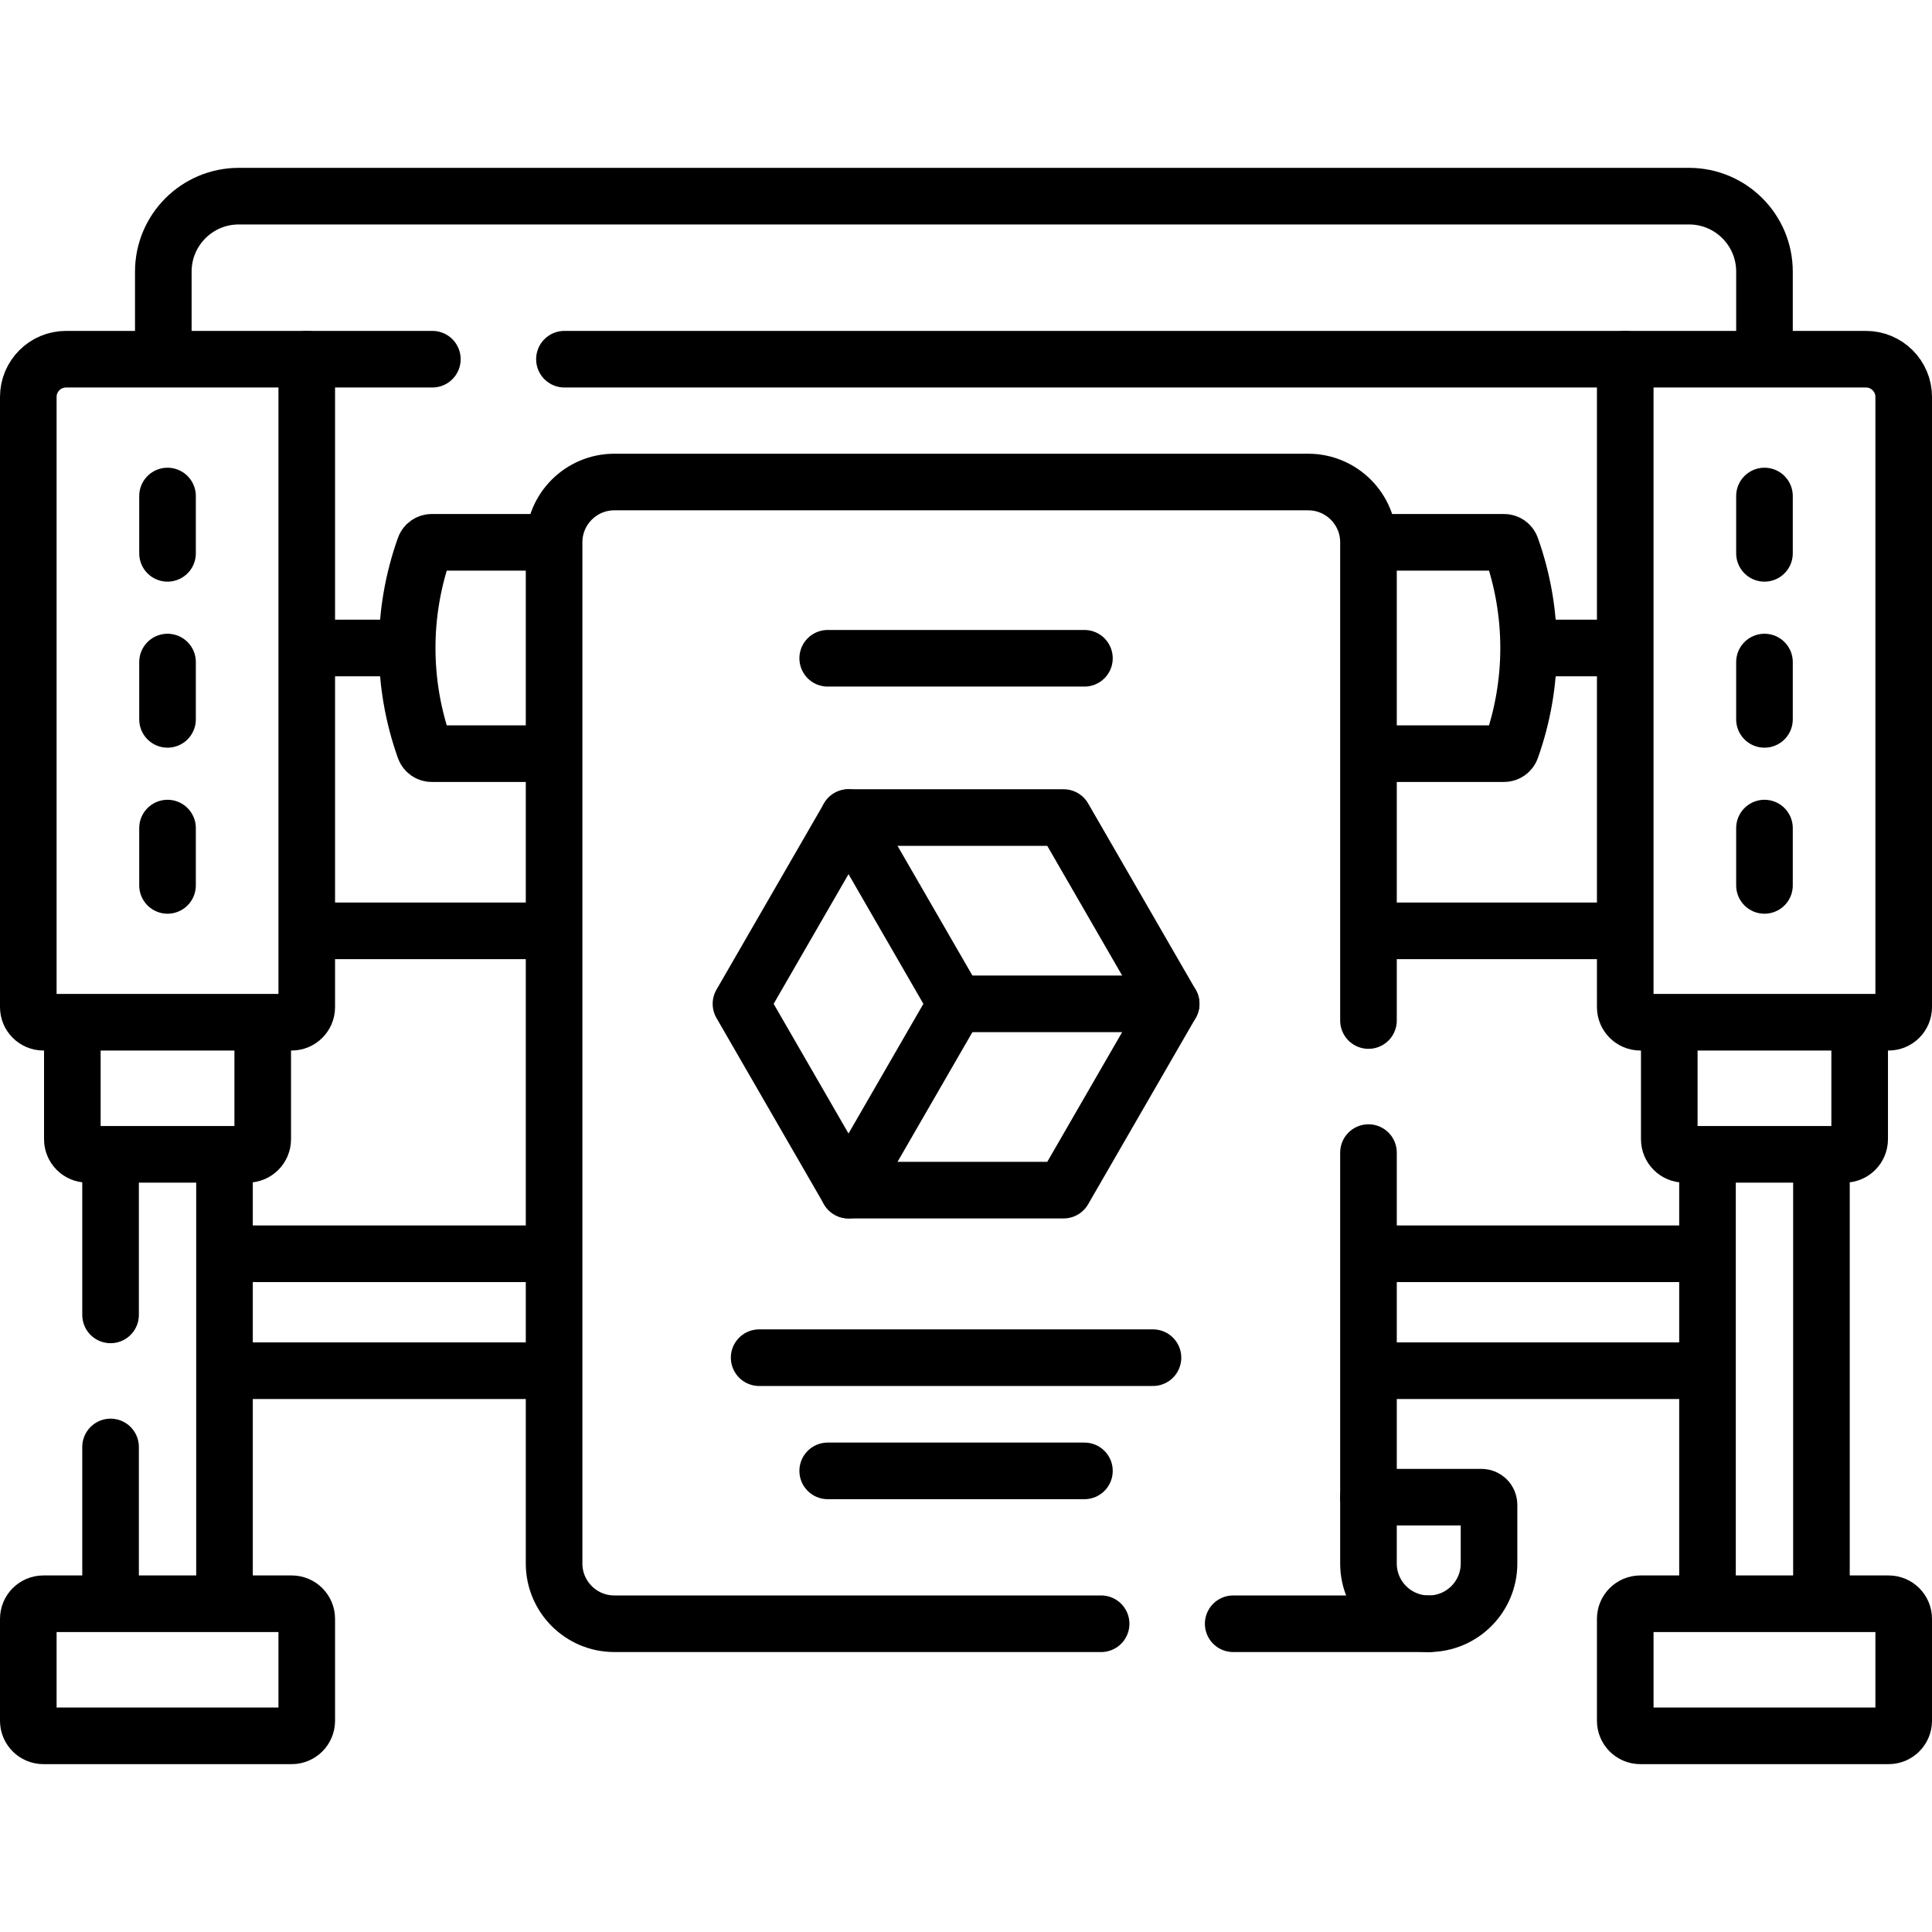 <svg xmlns="http://www.w3.org/2000/svg" xmlns:xlink="http://www.w3.org/1999/xlink" id="Capa_1" x="0px" y="0px" viewBox="0 0 512 512" style="enable-background:new 0 0 512 512;" xml:space="preserve" width="512" height="512"><g>			<line style="fill:none;stroke:#000000;stroke-width:15;stroke-linecap:round;stroke-linejoin:round;stroke-miterlimit:10;" x1="467.603" y1="234.642" x2="467.603" y2="219.45"></line>			<line style="fill:none;stroke:#000000;stroke-width:15;stroke-linecap:round;stroke-linejoin:round;stroke-miterlimit:10;" x1="467.603" y1="190.642" x2="467.603" y2="175.45"></line>			<line style="fill:none;stroke:#000000;stroke-width:15;stroke-linecap:round;stroke-linejoin:round;stroke-miterlimit:10;" x1="467.603" y1="146.642" x2="467.603" y2="131.45"></line>			<line style="fill:none;stroke:#000000;stroke-width:15;stroke-linecap:round;stroke-linejoin:round;stroke-miterlimit:10;" x1="364.67" y1="363.257" x2="447.239" y2="363.257"></line>			<line style="fill:none;stroke:#000000;stroke-width:15;stroke-linecap:round;stroke-linejoin:round;stroke-miterlimit:10;" x1="61.477" y1="363.257" x2="145.037" y2="363.257"></line>			<line style="fill:none;stroke:#000000;stroke-width:15;stroke-linecap:round;stroke-linejoin:round;stroke-miterlimit:10;" x1="364.67" y1="332.257" x2="447.239" y2="332.257"></line>			<line style="fill:none;stroke:#000000;stroke-width:15;stroke-linecap:round;stroke-linejoin:round;stroke-miterlimit:10;" x1="61.477" y1="332.257" x2="145.037" y2="332.257"></line>			<line style="fill:none;stroke:#000000;stroke-width:15;stroke-linecap:round;stroke-linejoin:round;stroke-miterlimit:10;" x1="408.927" y1="171.722" x2="426.761" y2="171.722"></line>			<line style="fill:none;stroke:#000000;stroke-width:15;stroke-linecap:round;stroke-linejoin:round;stroke-miterlimit:10;" x1="85.119" y1="171.722" x2="105.404" y2="171.722"></line>	<path style="fill:none;stroke:#000000;stroke-width:15;stroke-linecap:round;stroke-linejoin:round;stroke-miterlimit:10;" d="&#10;&#9;&#9;M145.037,199.725h-30.627c-0.845,0-1.599-0.531-1.884-1.327l0,0c-6.16-17.25-6.16-36.101,0-53.351l0,0&#10;&#9;&#9;c0.284-0.796,1.038-1.327,1.884-1.327h29.636"></path>	<path style="fill:none;stroke:#000000;stroke-width:15;stroke-linecap:round;stroke-linejoin:round;stroke-miterlimit:10;" d="&#10;&#9;&#9;M364.67,143.719h33.921c0.845,0,1.599,0.531,1.884,1.327v0c6.16,17.25,6.16,36.101,0,53.351v0&#10;&#9;&#9;c-0.284,0.796-1.038,1.327-1.884,1.327H364.67"></path>			<line style="fill:none;stroke:#000000;stroke-width:15;stroke-linecap:round;stroke-linejoin:round;stroke-miterlimit:10;" x1="364.67" y1="246.679" x2="426.761" y2="246.679"></line>			<line style="fill:none;stroke:#000000;stroke-width:15;stroke-linecap:round;stroke-linejoin:round;stroke-miterlimit:10;" x1="84.119" y1="246.679" x2="145.037" y2="246.679"></line>	<path style="fill:none;stroke:#000000;stroke-width:15;stroke-linecap:round;stroke-linejoin:round;stroke-miterlimit:10;" d="&#10;&#9;&#9;M77.294,270.899H11.5c-2.209,0-4-1.791-4-4V105.193c0-5.523,4.477-10,10-10h63.794v171.706&#10;&#9;&#9;C81.294,269.108,79.503,270.899,77.294,270.899z"></path>	<path style="fill:none;stroke:#000000;stroke-width:15;stroke-linecap:round;stroke-linejoin:round;stroke-miterlimit:10;" d="&#10;&#9;&#9;M69.624,273.046v28.862c0,2.209-1.791,4-4,4H23.17c-2.209,0-4-1.791-4-4v-28.862"></path>			<line style="fill:none;stroke:#000000;stroke-width:15;stroke-linecap:round;stroke-linejoin:round;stroke-miterlimit:10;" x1="29.3" y1="348.46" x2="29.3" y2="308.94"></line>			<line style="fill:none;stroke:#000000;stroke-width:15;stroke-linecap:round;stroke-linejoin:round;stroke-miterlimit:10;" x1="29.3" y1="422.99" x2="29.3" y2="383.46"></line>			<line style="fill:none;stroke:#000000;stroke-width:15;stroke-linecap:round;stroke-linejoin:round;stroke-miterlimit:10;" x1="59.495" y1="308.936" x2="59.495" y2="422.991"></line>	<path style="fill:none;stroke:#000000;stroke-width:15;stroke-linecap:round;stroke-linejoin:round;stroke-miterlimit:10;" d="&#10;&#9;&#9;M43.278,92.275V71.982c0-11.046,8.954-20,20-20h384.326c11.046,0,20,8.954,20,20v20.624"></path>	<path style="fill:none;stroke:#000000;stroke-width:15;stroke-linecap:round;stroke-linejoin:round;stroke-miterlimit:10;" d="&#10;&#9;&#9;M291.81,430.31h-129c-8.82,0-15.97-7.15-15.97-15.97V143.72c0-8.82,7.15-15.98,15.97-15.98h183.87c8.82,0,15.98,7.16,15.98,15.98&#10;&#9;&#9;v126.73"></path>			<line style="fill:none;stroke:#000000;stroke-width:15;stroke-linecap:round;stroke-linejoin:round;stroke-miterlimit:10;" x1="362.66" y1="396.77" x2="362.66" y2="305.45"></line>			<line style="fill:none;stroke:#000000;stroke-width:15;stroke-linecap:round;stroke-linejoin:round;stroke-miterlimit:10;" x1="378.63" y1="430.31" x2="326.81" y2="430.31"></line>	<path style="fill:none;stroke:#000000;stroke-width:15;stroke-linecap:round;stroke-linejoin:round;stroke-miterlimit:10;" d="&#10;&#9;&#9;M394.608,398.768v15.568c0,8.823-7.152,15.975-15.975,15.975h0c-8.823,0-15.975-7.152-15.975-15.975v-17.568h29.951&#10;&#9;&#9;C393.713,396.768,394.608,397.664,394.608,398.768z"></path>	<path style="fill:none;stroke:#000000;stroke-width:15;stroke-linecap:round;stroke-linejoin:round;stroke-miterlimit:10;" d="&#10;&#9;&#9;M77.294,460.018H11.5c-2.209,0-4-1.791-4-4v-27.009c0-2.209,1.791-4,4-4h65.794c2.209,0,4,1.791,4,4v27.009&#10;&#9;&#9;C81.294,458.227,79.503,460.018,77.294,460.018z"></path>	<path style="fill:none;stroke:#000000;stroke-width:15;stroke-linecap:round;stroke-linejoin:round;stroke-miterlimit:10;" d="&#10;&#9;&#9;M500.5,270.899h-65.794c-2.209,0-4-1.791-4-4V95.193H494.5c5.523,0,10,4.477,10,10v161.706&#10;&#9;&#9;C504.5,269.108,502.709,270.899,500.5,270.899z"></path>	<path style="fill:none;stroke:#000000;stroke-width:15;stroke-linecap:round;stroke-linejoin:round;stroke-miterlimit:10;" d="&#10;&#9;&#9;M492.83,273.266v28.642c0,2.209-1.791,4-4,4h-42.454c-2.209,0-4-1.791-4-4v-29.083"></path>			<line style="fill:none;stroke:#000000;stroke-width:15;stroke-linecap:round;stroke-linejoin:round;stroke-miterlimit:10;" x1="482.702" y1="308.055" x2="482.702" y2="423.651"></line>			<line style="fill:none;stroke:#000000;stroke-width:15;stroke-linecap:round;stroke-linejoin:round;stroke-miterlimit:10;" x1="452.505" y1="422.991" x2="452.505" y2="308.055"></line>	<path style="fill:none;stroke:#000000;stroke-width:15;stroke-linecap:round;stroke-linejoin:round;stroke-miterlimit:10;" d="&#10;&#9;&#9;M500.5,460.018h-65.794c-2.209,0-4-1.791-4-4v-27.009c0-2.209,1.791-4,4-4H500.5c2.209,0,4,1.791,4,4v27.009&#10;&#9;&#9;C504.5,458.227,502.709,460.018,500.5,460.018z"></path>			<line style="fill:none;stroke:#000000;stroke-width:15;stroke-linecap:round;stroke-linejoin:round;stroke-miterlimit:10;" x1="44.397" y1="234.642" x2="44.397" y2="219.45"></line>			<line style="fill:none;stroke:#000000;stroke-width:15;stroke-linecap:round;stroke-linejoin:round;stroke-miterlimit:10;" x1="44.397" y1="190.642" x2="44.397" y2="175.45"></line>			<line style="fill:none;stroke:#000000;stroke-width:15;stroke-linecap:round;stroke-linejoin:round;stroke-miterlimit:10;" x1="44.397" y1="146.642" x2="44.397" y2="131.45"></line>			<polygon style="fill:none;stroke:#000000;stroke-width:15;stroke-linecap:round;stroke-linejoin:round;stroke-miterlimit:10;" points="&#10;&#9;&#9;281.869,216.66 224.865,216.66 196.363,266.028 224.865,315.395 281.869,315.395 310.371,266.028 &#9;"></polygon>			<polyline style="fill:none;stroke:#000000;stroke-width:15;stroke-linecap:round;stroke-linejoin:round;stroke-miterlimit:10;" points="&#10;&#9;&#9;224.865,216.66 253.367,266.028 224.865,315.395 &#9;"></polyline>			<line style="fill:none;stroke:#000000;stroke-width:15;stroke-linecap:round;stroke-linejoin:round;stroke-miterlimit:10;" x1="310.371" y1="266.028" x2="253.367" y2="266.028"></line>			<line style="fill:none;stroke:#000000;stroke-width:15;stroke-linecap:round;stroke-linejoin:round;stroke-miterlimit:10;" x1="219.349" y1="174.45" x2="287.385" y2="174.45"></line>			<line style="fill:none;stroke:#000000;stroke-width:15;stroke-linecap:round;stroke-linejoin:round;stroke-miterlimit:10;" x1="201.183" y1="359.798" x2="305.55" y2="359.798"></line>			<line style="fill:none;stroke:#000000;stroke-width:15;stroke-linecap:round;stroke-linejoin:round;stroke-miterlimit:10;" x1="219.349" y1="389.798" x2="287.385" y2="389.798"></line>			<line style="fill:none;stroke:#000000;stroke-width:15;stroke-linecap:round;stroke-linejoin:round;stroke-miterlimit:10;" x1="430.71" y1="95.19" x2="149.58" y2="95.19"></line>			<line style="fill:none;stroke:#000000;stroke-width:15;stroke-linecap:round;stroke-linejoin:round;stroke-miterlimit:10;" x1="114.58" y1="95.19" x2="81.29" y2="95.19"></line></g></svg>